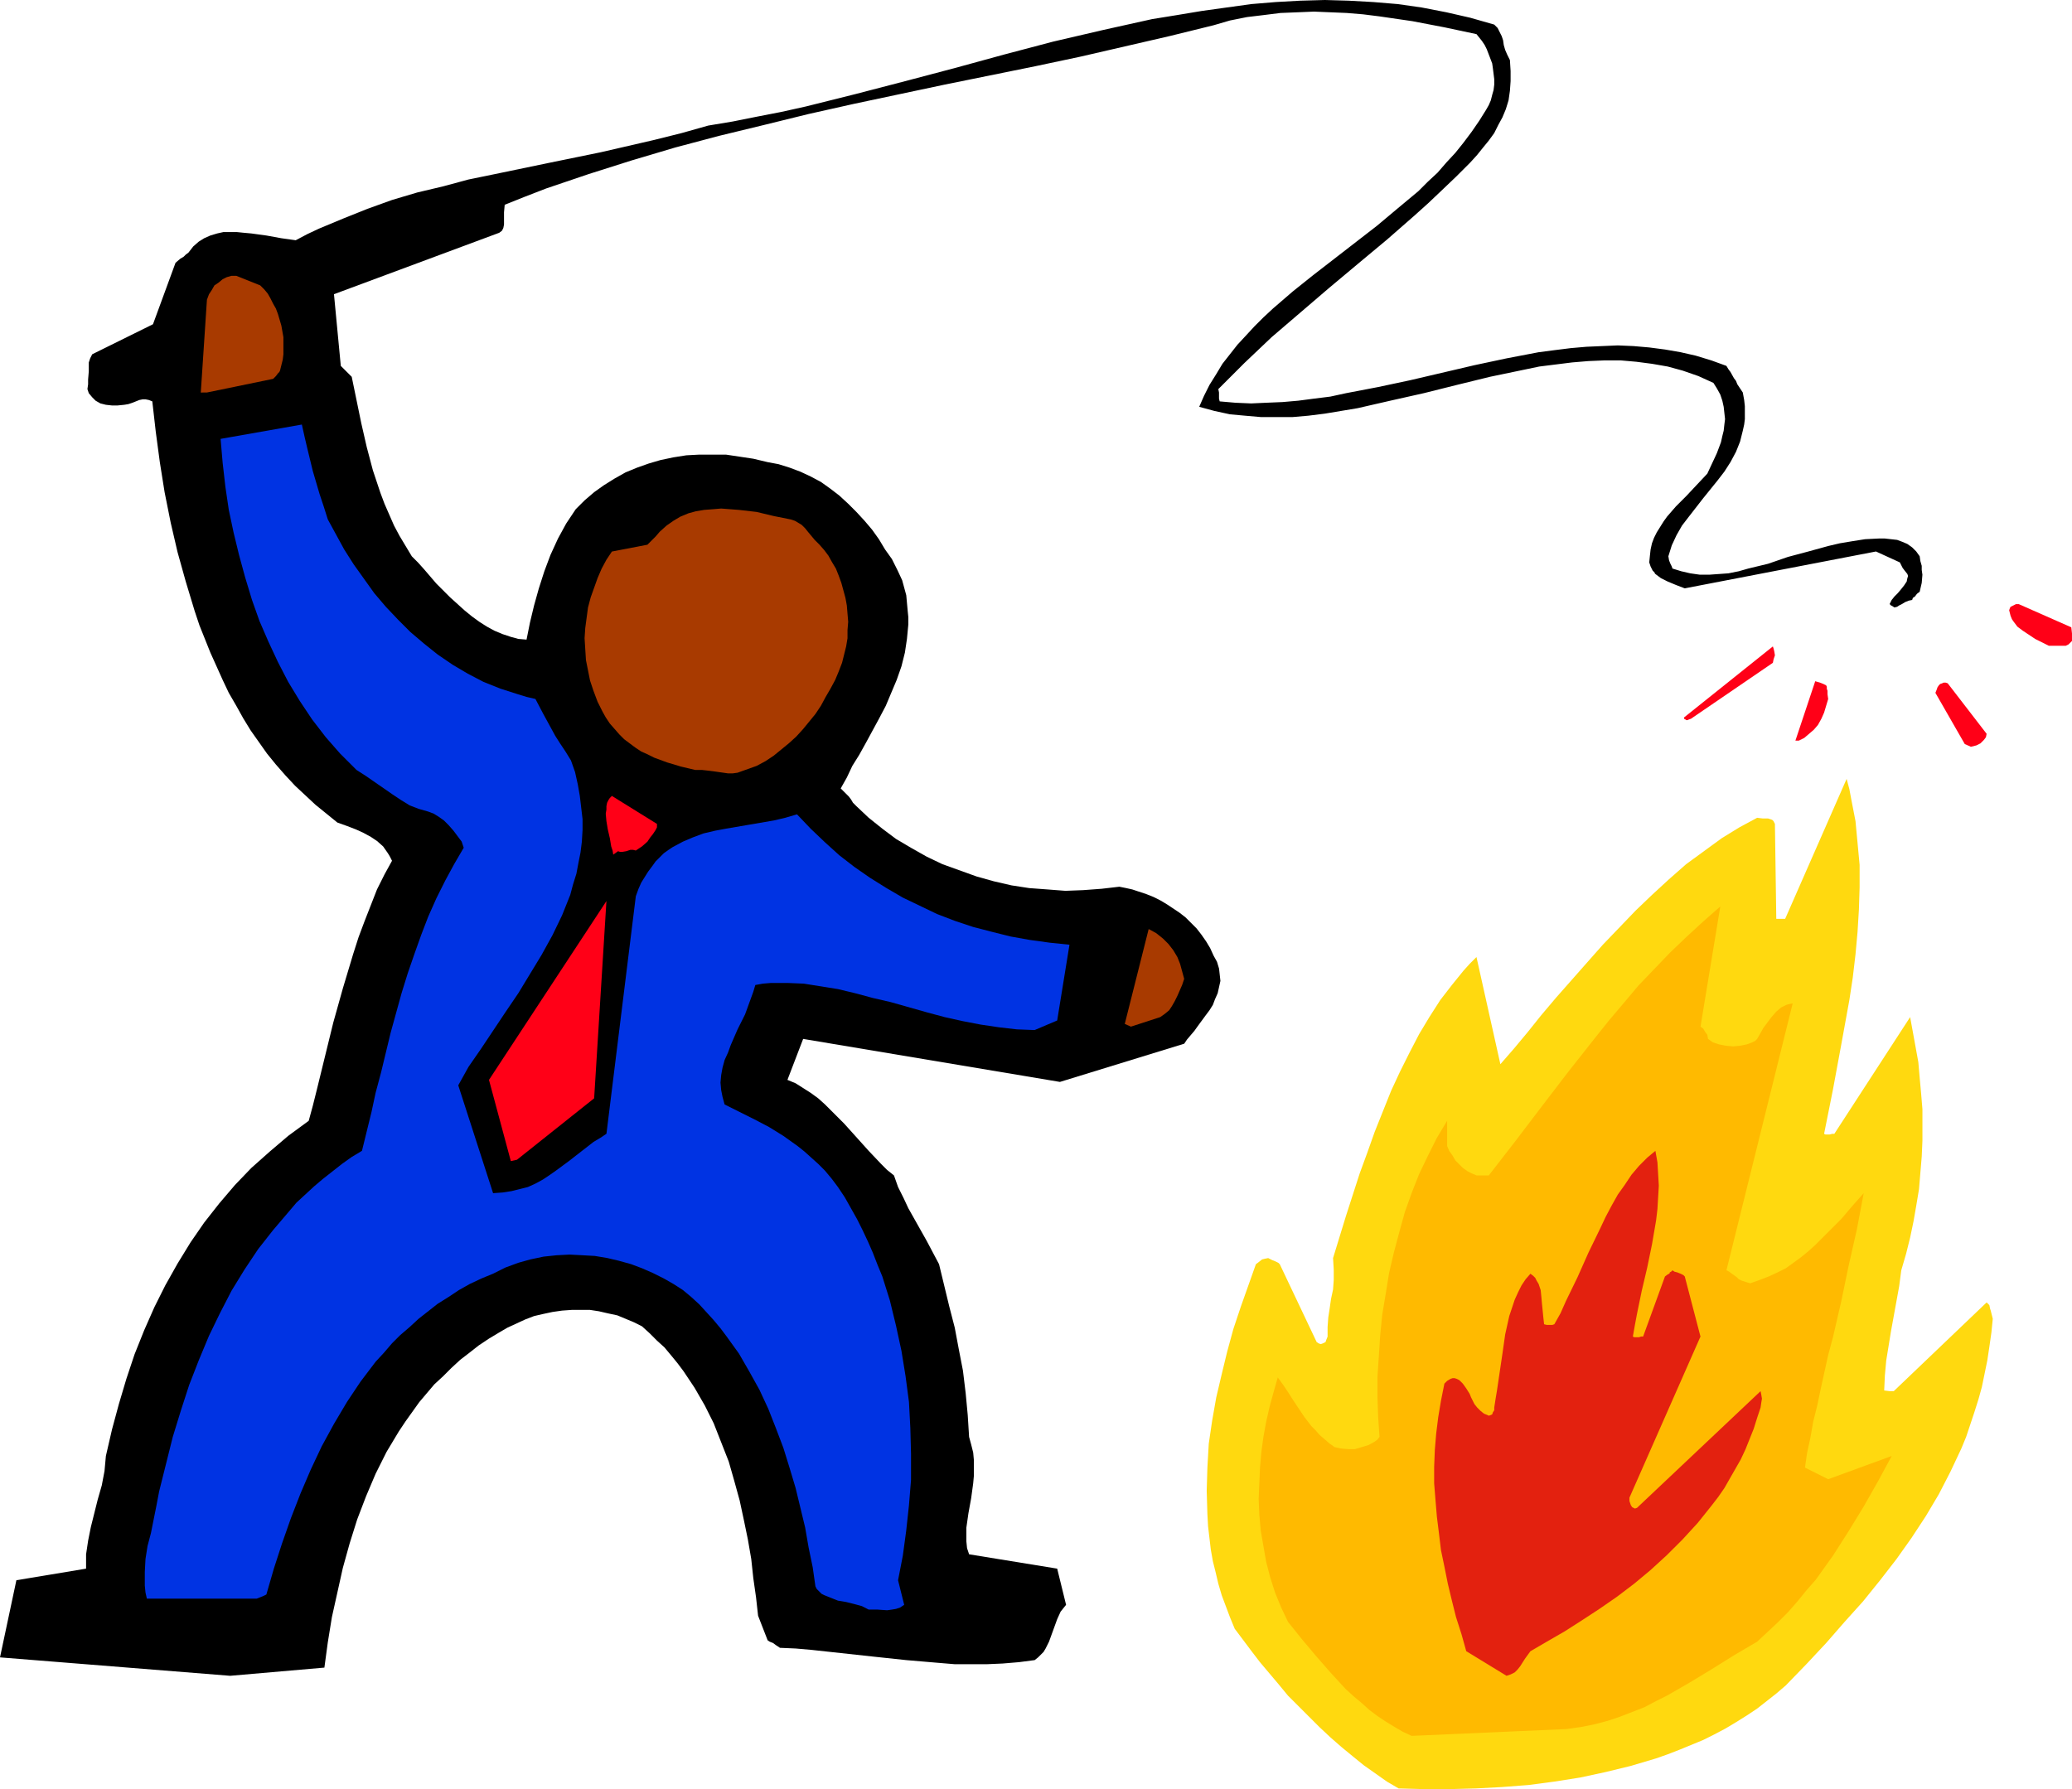 <?xml version="1.0" encoding="UTF-8" standalone="no"?>
<svg
   version="1.0"
   width="129.724mm"
   height="112.037mm"
   id="svg14"
   sodipodi:docname="Fire Tamer.wmf"
   xmlns:inkscape="http://www.inkscape.org/namespaces/inkscape"
   xmlns:sodipodi="http://sodipodi.sourceforge.net/DTD/sodipodi-0.dtd"
   xmlns="http://www.w3.org/2000/svg"
   xmlns:svg="http://www.w3.org/2000/svg">
  <sodipodi:namedview
     id="namedview14"
     pagecolor="#ffffff"
     bordercolor="#000000"
     borderopacity="0.25"
     inkscape:showpageshadow="2"
     inkscape:pageopacity="0.0"
     inkscape:pagecheckerboard="0"
     inkscape:deskcolor="#d1d1d1"
     inkscape:document-units="mm" />
  <defs
     id="defs1">
    <pattern
       id="WMFhbasepattern"
       patternUnits="userSpaceOnUse"
       width="6"
       height="6"
       x="0"
       y="0" />
  </defs>
  <path
     style="fill:#ffd90f;fill-opacity:1;fill-rule:evenodd;stroke:none"
     d="m 330.956,423.284 5.979,0.162 h 6.141 l 6.141,-0.162 6.141,-0.323 6.302,-0.485 6.141,-0.808 6.141,-0.969 5.979,-1.292 5.979,-1.454 5.979,-1.777 2.747,-0.969 2.909,-1.131 2.747,-1.131 2.747,-1.131 2.586,-1.292 2.747,-1.454 2.424,-1.454 2.586,-1.616 2.424,-1.616 2.262,-1.777 2.262,-1.777 2.262,-1.939 4.848,-5.008 4.686,-5.008 4.363,-5.008 4.363,-4.847 4.04,-5.008 3.878,-5.008 3.555,-5.008 3.394,-5.17 3.07,-5.17 2.747,-5.331 1.293,-2.747 1.293,-2.747 1.131,-2.747 0.97,-2.908 0.97,-2.908 0.97,-3.07 0.808,-2.908 1.293,-6.301 0.485,-3.231 0.485,-3.393 0.323,-3.231 -0.323,-1.292 -0.162,-0.646 -0.162,-0.485 -0.162,-0.808 -0.646,-0.646 -21.978,21.003 h -0.97 l -1.293,-0.162 0.162,-3.554 0.323,-3.554 1.131,-6.947 1.293,-7.109 0.646,-3.554 0.485,-3.716 1.131,-3.877 0.97,-3.877 0.808,-3.877 0.646,-3.716 0.646,-3.877 0.323,-3.877 0.323,-3.877 0.162,-3.716 v -3.716 -3.716 l -0.323,-3.877 -0.323,-3.554 -0.323,-3.716 -0.646,-3.554 -0.646,-3.554 -0.646,-3.554 -17.938,27.627 h -0.485 l -0.646,0.162 h -0.646 -0.323 l -0.323,-0.162 2.101,-10.501 1.939,-10.501 1.939,-10.663 0.808,-5.331 0.646,-5.493 0.485,-5.331 0.323,-5.331 0.162,-5.17 v -5.331 l -0.485,-5.17 -0.485,-5.17 -0.97,-5.008 -0.485,-2.585 -0.646,-2.423 -14.544,33.12 h -2.101 l -0.323,-22.457 -0.323,-0.646 -0.323,-0.323 -0.485,-0.162 -0.485,-0.162 h -1.293 l -1.293,-0.162 -2.101,1.131 -2.101,1.131 -4.202,2.585 -4.202,3.07 -4.202,3.07 -4.04,3.554 -4.04,3.716 -3.878,3.716 -3.878,4.039 -3.878,4.039 -3.717,4.201 -7.272,8.239 -3.555,4.201 -3.232,4.039 -3.232,3.877 -3.232,3.716 -5.656,-25.365 -1.616,1.616 -1.454,1.616 -2.747,3.393 -2.747,3.554 -2.586,4.039 -2.424,4.039 -2.262,4.362 -2.262,4.524 -2.101,4.524 -1.939,4.847 -1.939,4.847 -1.778,5.008 -1.778,4.847 -3.232,10.017 -3.07,10.017 0.162,2.747 v 2.423 l -0.162,2.262 -0.485,2.262 -0.323,2.262 -0.323,2.1 -0.162,2.262 v 2.262 l -0.323,0.808 -0.162,0.485 -0.323,0.162 -0.323,0.162 -0.485,0.162 -0.485,-0.162 -0.485,-0.323 -8.726,-18.418 -0.323,-0.323 -0.646,-0.323 -0.808,-0.323 -0.97,-0.485 -0.808,0.162 -0.646,0.162 -0.808,0.646 -0.646,0.485 -1.778,5.008 -1.778,5.008 -1.778,5.331 -1.454,5.331 -1.293,5.331 -1.293,5.493 -0.97,5.493 -0.808,5.493 -0.323,5.655 -0.162,5.493 0.162,5.493 0.162,2.908 0.323,2.747 0.323,2.747 0.485,2.746 0.646,2.585 0.646,2.747 0.808,2.747 0.97,2.585 0.97,2.585 1.131,2.747 1.939,2.585 1.939,2.585 2.101,2.747 4.363,5.17 2.262,2.747 5.01,5.008 2.424,2.423 2.586,2.423 2.586,2.262 2.747,2.262 2.586,2.1 2.747,1.939 2.747,1.939 z"
     id="path1" />
  <path
     style="fill:#ffba00;fill-opacity:1;fill-rule:evenodd;stroke:none"
     d="m 334.027,410.844 36.683,-1.616 3.394,-0.485 3.232,-0.646 3.07,-0.808 2.909,-0.969 2.909,-1.131 2.909,-1.131 2.747,-1.454 2.586,-1.292 5.333,-3.07 5.333,-3.231 5.171,-3.231 5.494,-3.231 2.424,-2.262 2.424,-2.262 2.424,-2.423 2.262,-2.585 2.101,-2.585 2.262,-2.585 4.04,-5.655 3.717,-5.816 3.555,-5.816 3.394,-5.978 3.232,-5.978 -15.029,5.493 -5.494,-2.747 0.485,-3.393 0.808,-3.716 0.646,-3.716 0.97,-3.877 0.808,-3.877 1.778,-8.078 1.131,-4.201 1.939,-8.401 1.778,-8.563 1.939,-8.563 1.616,-8.563 -1.293,1.454 -1.293,1.454 -2.747,3.231 -3.07,3.07 -3.07,3.07 -1.616,1.454 -1.778,1.454 -1.778,1.292 -1.778,1.292 -1.939,0.969 -2.101,0.969 -2.101,0.808 -2.262,0.808 -1.131,-0.323 -0.97,-0.323 -0.646,-0.323 -0.485,-0.485 -1.131,-0.808 -0.646,-0.485 -0.646,-0.323 15.675,-63.169 -0.808,0.162 -0.646,0.162 -0.646,0.323 -0.646,0.323 -1.131,0.969 -1.131,1.292 -0.97,1.292 -0.97,1.292 -0.808,1.454 -0.646,1.131 -0.485,0.485 -0.646,0.323 -1.293,0.485 -1.616,0.323 -1.616,0.162 -1.778,-0.162 -1.616,-0.323 -1.454,-0.485 -1.131,-0.808 -0.162,-0.969 -0.485,-0.646 -0.485,-0.808 -0.646,-0.485 4.686,-28.434 -4.04,3.554 -4.04,3.716 -3.878,3.716 -3.717,3.877 -3.717,3.877 -3.394,4.039 -3.555,4.201 -3.232,4.039 -6.626,8.401 -6.302,8.239 -6.141,8.078 -6.141,7.916 h -2.909 l -1.131,-0.485 -0.97,-0.485 -1.131,-0.808 -0.808,-0.808 -0.97,-0.969 -0.646,-1.131 -0.808,-1.131 -0.485,-1.131 v -5.978 l -2.424,4.039 -2.101,4.201 -2.101,4.362 -1.778,4.524 -1.616,4.524 -1.293,4.685 -1.293,4.847 -1.131,4.847 -0.808,5.008 -0.808,4.847 -0.485,4.847 -0.323,5.008 -0.323,4.847 v 4.847 l 0.162,4.685 0.323,4.685 -0.485,0.646 -0.646,0.485 -1.454,0.808 -1.616,0.485 -1.616,0.485 h -1.616 l -1.778,-0.162 -1.454,-0.323 -0.646,-0.485 -0.485,-0.323 -1.293,-1.131 -1.131,-0.969 -0.97,-1.131 -0.97,-0.969 -1.616,-2.1 -1.293,-1.939 -0.646,-0.969 -0.646,-0.969 -1.131,-1.777 -1.293,-1.939 -1.293,-1.777 -0.97,3.393 -0.97,3.554 -0.808,3.554 -0.646,3.554 -0.485,3.554 -0.323,3.716 -0.162,3.716 -0.162,3.716 0.162,3.716 0.323,3.716 0.646,3.716 0.646,3.716 0.97,3.716 1.131,3.554 1.454,3.554 1.616,3.393 3.232,4.039 3.394,4.039 3.394,3.877 3.555,3.877 1.939,1.777 1.939,1.616 1.778,1.616 1.939,1.454 1.939,1.292 2.101,1.292 1.939,1.131 z"
     id="path2" />
  <path
     style="fill:#000000;fill-opacity:1;fill-rule:evenodd;stroke:none"
     d="m 54.459,396.627 22.301,-1.939 0.808,-5.978 0.97,-5.978 1.293,-5.816 1.293,-5.816 1.616,-5.816 1.778,-5.655 2.101,-5.493 2.262,-5.331 2.586,-5.17 1.454,-2.423 1.454,-2.423 1.616,-2.423 3.232,-4.524 1.778,-2.1 1.778,-2.1 2.101,-1.939 1.939,-1.939 2.101,-1.939 2.101,-1.616 2.262,-1.777 2.424,-1.616 2.424,-1.454 1.939,-1.131 2.101,-0.969 2.101,-0.969 2.101,-0.808 2.101,-0.485 2.262,-0.485 2.262,-0.323 2.262,-0.162 h 2.101 2.262 l 2.101,0.323 2.101,0.485 2.262,0.485 1.939,0.808 1.939,0.808 1.939,0.969 1.778,1.616 1.778,1.777 1.778,1.616 1.616,1.939 1.454,1.777 1.454,1.939 1.293,1.939 1.293,1.939 2.424,4.201 2.101,4.201 1.778,4.524 1.778,4.524 1.293,4.524 1.293,4.685 0.97,4.524 0.97,4.685 0.808,4.685 0.485,4.524 0.646,4.524 0.485,4.362 2.262,5.816 0.485,0.323 0.808,0.323 0.646,0.485 0.97,0.646 3.717,0.162 3.717,0.323 7.434,0.808 7.434,0.808 7.595,0.808 7.595,0.646 3.878,0.323 h 3.717 3.878 l 3.717,-0.162 3.878,-0.323 3.717,-0.485 0.808,-0.646 0.646,-0.646 0.646,-0.646 0.485,-0.808 0.808,-1.616 0.646,-1.777 0.646,-1.777 0.646,-1.777 0.808,-1.777 0.646,-0.808 0.646,-0.808 -2.101,-8.563 -20.846,-3.393 -0.485,-1.454 -0.162,-1.616 v -1.616 -1.616 l 0.485,-3.393 0.646,-3.554 0.485,-3.554 0.162,-1.777 v -1.939 -1.777 l -0.162,-1.777 -0.485,-1.939 -0.485,-1.777 -0.323,-5.17 -0.485,-5.17 -0.646,-5.331 -0.97,-5.008 -0.97,-5.17 -1.293,-5.008 -2.424,-10.017 -1.454,-2.747 -1.454,-2.747 -1.454,-2.585 -2.909,-5.17 -1.131,-2.423 -1.293,-2.585 -0.97,-2.747 -1.616,-1.292 -1.454,-1.454 -2.909,-3.07 -2.909,-3.231 -2.909,-3.231 -3.07,-3.07 -1.454,-1.454 -1.616,-1.454 -1.778,-1.292 -1.778,-1.131 -1.778,-1.131 -1.939,-0.808 3.717,-9.694 60.762,10.178 29.411,-9.047 0.646,-0.969 1.778,-2.1 0.808,-1.131 1.778,-2.423 0.97,-1.292 0.808,-1.292 0.485,-1.292 0.646,-1.454 0.323,-1.454 0.323,-1.454 -0.162,-1.454 -0.162,-1.454 -0.485,-1.616 -0.808,-1.454 -0.808,-1.777 -0.97,-1.616 -1.131,-1.616 -1.131,-1.454 -1.293,-1.292 -1.293,-1.292 -1.454,-1.131 -1.454,-0.969 -1.454,-0.969 -1.616,-0.969 -1.616,-0.808 -1.616,-0.646 -3.394,-1.131 -1.454,-0.323 -1.616,-0.323 -4.202,0.485 -4.363,0.323 -4.202,0.162 -4.202,-0.323 -4.363,-0.323 -4.202,-0.646 -4.202,-0.969 -4.04,-1.131 -4.04,-1.454 -4.04,-1.454 -3.717,-1.777 -3.717,-2.1 -3.555,-2.1 -3.232,-2.423 -3.232,-2.585 -2.909,-2.747 -0.808,-0.808 -0.485,-0.808 -0.485,-0.646 -0.485,-0.485 -0.808,-0.808 -0.646,-0.646 1.454,-2.585 1.293,-2.747 1.616,-2.585 1.616,-2.908 3.07,-5.655 1.616,-3.07 1.293,-3.07 1.293,-3.07 1.131,-3.231 0.808,-3.231 0.485,-3.231 0.323,-3.393 v -1.777 l -0.162,-1.616 -0.162,-1.777 -0.162,-1.777 -0.485,-1.777 -0.485,-1.777 -1.131,-2.423 -1.293,-2.585 -1.616,-2.262 -1.454,-2.423 -1.616,-2.262 -1.778,-2.1 -1.939,-2.1 -1.939,-1.939 -2.101,-1.939 -2.101,-1.616 -2.262,-1.616 -2.424,-1.292 -2.424,-1.131 -2.586,-0.969 -2.586,-0.808 -2.586,-0.485 -3.394,-0.808 -3.232,-0.485 -3.232,-0.485 h -3.232 -3.07 l -3.07,0.162 -3.07,0.485 -3.07,0.646 -2.747,0.808 -2.747,0.969 -2.747,1.131 -2.586,1.454 -2.586,1.616 -2.262,1.616 -2.262,1.939 -2.101,2.1 -2.262,3.393 -1.939,3.554 -1.778,3.877 -1.454,3.877 -1.293,4.039 -1.131,4.039 -0.97,4.039 -0.808,4.039 -1.939,-0.162 -1.778,-0.485 -1.939,-0.646 -1.939,-0.808 -1.778,-0.969 -1.778,-1.131 -1.778,-1.292 -1.778,-1.454 -3.394,-3.07 -3.232,-3.231 -2.909,-3.393 -1.454,-1.616 -1.454,-1.454 -1.454,-2.423 -1.454,-2.423 -1.293,-2.423 -1.131,-2.585 -1.131,-2.585 -0.97,-2.585 -1.778,-5.331 -1.454,-5.493 -1.293,-5.655 -2.262,-10.986 -0.646,-0.646 -0.485,-0.485 -0.646,-0.646 -0.323,-0.323 -0.485,-0.485 v 0 l -1.616,-16.964 39.107,-14.54 0.646,-0.485 0.323,-0.646 0.162,-0.808 v -0.969 -1.939 l 0.162,-1.777 4.848,-1.939 5.01,-1.939 10.019,-3.393 10.181,-3.231 10.342,-3.07 10.342,-2.746 10.666,-2.585 10.504,-2.585 10.827,-2.423 21.331,-4.524 21.493,-4.362 10.666,-2.262 10.504,-2.423 10.504,-2.423 10.504,-2.585 3.878,-1.131 4.04,-0.808 4.04,-0.485 3.878,-0.485 4.04,-0.162 3.878,-0.162 3.878,0.162 3.878,0.162 3.878,0.323 3.878,0.485 7.757,1.131 7.595,1.454 7.595,1.616 0.646,0.808 0.646,0.808 0.646,0.969 0.485,0.969 0.808,2.1 0.485,1.292 0.162,1.131 0.162,1.292 0.162,1.292 v 1.292 l -0.162,1.292 -0.323,1.131 -0.323,1.292 -0.485,1.131 -0.646,1.131 -1.616,2.585 -1.778,2.585 -1.939,2.585 -1.939,2.423 -2.101,2.262 -2.101,2.423 -2.262,2.1 -2.262,2.262 -4.848,4.039 -5.01,4.201 -10.019,7.755 -5.01,3.877 -4.848,3.877 -4.686,4.039 -2.262,2.1 -2.101,2.1 -1.939,2.1 -2.101,2.262 -1.778,2.262 -1.778,2.262 -1.454,2.423 -1.616,2.585 -1.293,2.585 -1.131,2.585 3.555,0.969 3.717,0.808 3.555,0.323 3.717,0.323 h 3.717 3.878 l 3.717,-0.323 3.878,-0.485 3.878,-0.646 3.878,-0.646 7.757,-1.777 7.918,-1.777 7.757,-1.939 7.918,-1.939 7.757,-1.616 3.878,-0.808 3.878,-0.485 3.878,-0.485 3.878,-0.323 3.878,-0.162 h 3.717 l 3.717,0.323 3.717,0.485 3.717,0.646 3.555,0.969 3.717,1.292 3.555,1.616 0.808,1.292 0.808,1.454 0.485,1.454 0.323,1.454 0.162,1.454 0.162,1.454 -0.162,1.292 -0.162,1.454 -0.323,1.292 -0.323,1.454 -0.97,2.585 -1.131,2.423 -1.131,2.423 -2.586,2.747 -2.424,2.585 -2.424,2.423 -2.101,2.423 -0.808,1.131 -0.808,1.292 -0.808,1.292 -0.646,1.292 -0.485,1.292 -0.323,1.454 -0.162,1.454 -0.162,1.616 0.323,0.969 0.485,0.969 0.323,0.323 0.162,0.162 v 0.162 l 0.162,0.162 0.646,0.485 0.646,0.485 1.616,0.808 1.939,0.808 2.101,0.808 45.248,-8.724 5.656,2.585 0.323,0.646 0.323,0.646 0.485,0.646 0.646,0.808 0.162,0.485 -0.162,0.485 -0.162,0.808 -0.646,0.969 -0.646,0.808 -0.808,0.969 -0.808,0.808 -0.646,0.808 -0.485,0.969 0.323,0.323 0.323,0.162 0.485,0.323 0.646,-0.162 0.485,-0.323 0.646,-0.323 0.808,-0.485 0.808,-0.323 0.808,-0.162 0.162,-0.485 0.485,-0.323 0.485,-0.646 0.646,-0.485 0.485,-2.1 0.162,-1.939 -0.162,-1.131 v -0.969 l -0.323,-1.131 -0.162,-1.131 -0.808,-1.131 -0.97,-0.969 -1.131,-0.808 -1.131,-0.485 -1.293,-0.485 -1.454,-0.162 -1.454,-0.162 h -1.454 l -3.232,0.162 -3.07,0.485 -2.909,0.485 -2.747,0.646 -4.686,1.292 -4.848,1.292 -4.686,1.616 -4.686,1.131 -2.262,0.646 -2.424,0.485 -2.262,0.162 -2.262,0.162 h -2.262 l -2.262,-0.323 -2.101,-0.485 -2.101,-0.646 -0.162,-0.485 -0.162,-0.323 -0.162,-0.323 -0.323,-0.808 -0.162,-0.969 0.808,-2.585 1.131,-2.423 1.293,-2.262 1.616,-2.1 3.394,-4.362 3.394,-4.201 1.616,-2.1 1.454,-2.262 1.293,-2.423 0.97,-2.423 0.323,-1.292 0.323,-1.292 0.323,-1.454 0.162,-1.292 V 97.743 96.127 l -0.162,-1.454 -0.323,-1.777 -0.646,-0.969 -0.646,-0.969 -0.323,-0.808 -0.485,-0.646 -0.808,-1.454 -0.485,-0.646 -0.485,-0.808 -3.555,-1.292 -3.717,-1.131 -3.555,-0.808 -3.717,-0.646 -3.717,-0.485 -3.717,-0.323 -3.717,-0.162 -3.717,0.162 -3.717,0.162 -3.717,0.323 -3.878,0.485 -3.717,0.485 -7.595,1.454 -7.595,1.616 -15.19,3.554 -7.595,1.616 -7.595,1.454 -3.717,0.808 -3.878,0.485 -3.717,0.485 -3.717,0.323 -3.878,0.162 -3.555,0.162 -3.717,-0.162 -3.717,-0.323 -0.162,-0.646 v -0.646 -0.808 l -0.162,-0.808 3.07,-3.07 3.07,-3.07 3.232,-3.07 3.232,-3.07 6.787,-5.816 6.787,-5.816 6.949,-5.816 6.787,-5.655 6.464,-5.655 3.232,-2.908 3.07,-2.908 3.555,-3.393 3.394,-3.393 1.616,-1.777 1.293,-1.616 1.454,-1.777 1.293,-1.777 0.97,-1.939 0.97,-1.777 0.808,-1.939 0.646,-2.1 0.323,-2.262 0.162,-2.262 v -2.423 l -0.162,-2.585 -0.646,-1.292 -0.485,-1.131 -0.323,-1.131 -0.162,-1.131 -0.323,-0.969 -0.485,-0.969 -0.485,-0.969 -0.808,-0.808 -5.656,-1.616 -5.656,-1.292 -5.818,-1.131 -5.656,-0.808 -5.818,-0.485 L 319.16,0.162 313.504,0 l -5.818,0.162 -5.818,0.323 -5.818,0.485 -5.818,0.808 -5.818,0.808 -5.818,0.969 -5.979,0.969 -5.818,1.292 -5.818,1.292 -11.797,2.746 -11.635,3.07 -11.797,3.231 -11.635,3.07 -11.797,3.07 -11.635,2.908 -5.818,1.292 -5.818,1.131 -5.656,1.131 -5.818,0.969 -6.302,1.777 -6.464,1.616 -6.302,1.454 -6.302,1.454 -6.302,1.292 -6.302,1.292 -12.443,2.585 -6.302,1.292 -5.979,1.616 -6.141,1.454 -5.979,1.777 -5.818,2.1 -5.656,2.262 -5.818,2.423 -2.747,1.292 -2.747,1.454 L 66.579,56.384 63.024,55.738 59.469,55.253 57.691,55.092 56.075,54.93 H 54.459 52.843 l -1.454,0.323 -1.616,0.485 -1.454,0.646 -1.293,0.808 -1.293,1.131 -1.131,1.454 -0.646,0.485 -0.485,0.485 -0.808,0.485 -1.131,0.969 -5.333,14.54 -14.382,7.109 -0.485,0.969 -0.323,0.969 v 2.1 l -0.162,1.939 v 1.131 l -0.162,1.131 0.323,0.969 0.808,0.969 0.808,0.808 1.131,0.646 1.293,0.323 1.454,0.162 h 1.293 l 1.616,-0.162 0.97,-0.162 0.97,-0.323 0.808,-0.323 0.808,-0.323 0.808,-0.162 h 0.646 l 0.808,0.162 0.808,0.323 0.808,7.109 0.97,7.27 1.131,7.109 1.454,7.27 1.616,6.947 1.939,6.947 2.101,6.947 1.131,3.393 1.293,3.231 1.293,3.231 1.454,3.231 1.454,3.231 1.454,3.07 1.778,3.07 1.616,2.908 1.778,2.908 1.939,2.747 1.939,2.747 2.101,2.585 2.262,2.585 2.262,2.423 2.424,2.262 2.424,2.262 2.586,2.1 2.586,2.1 2.262,0.808 2.101,0.808 1.778,0.808 1.778,0.969 1.454,0.969 1.454,1.292 1.131,1.616 0.485,0.808 0.485,0.969 -1.778,3.231 -1.778,3.554 -1.454,3.716 -1.454,3.716 -1.454,3.877 -1.293,4.039 -2.424,8.078 -2.262,8.078 -1.939,7.916 -1.939,7.916 -0.97,3.877 -0.97,3.554 -4.848,3.554 -4.363,3.716 -4.363,3.877 -3.878,4.039 -3.717,4.362 -3.555,4.524 -3.232,4.685 -3.07,5.008 -2.909,5.17 -2.586,5.17 -2.424,5.493 -2.262,5.655 -1.939,5.816 -1.778,5.978 -1.616,5.978 -1.454,6.301 -0.162,1.777 -0.162,1.777 -0.646,3.393 -0.97,3.393 -0.808,3.231 -0.808,3.231 -0.646,3.231 -0.485,3.231 v 1.616 1.777 L 3.878,374.009 0,392.265 Z"
     id="path3" />
  <path
     style="fill:#e3210f;fill-opacity:1;fill-rule:evenodd;stroke:none"
     d="m 356.489,396.627 0.97,-0.323 0.97,-0.485 0.646,-0.646 0.646,-0.808 1.131,-1.777 1.293,-1.777 3.878,-2.262 4.202,-2.423 4.04,-2.585 4.202,-2.747 4.202,-2.908 4.04,-3.07 3.878,-3.231 3.878,-3.554 3.717,-3.716 3.555,-3.877 3.232,-4.039 1.616,-2.1 1.454,-2.1 1.293,-2.262 1.293,-2.262 1.293,-2.262 1.131,-2.423 0.97,-2.423 0.97,-2.423 0.808,-2.585 0.808,-2.423 0.162,-1.131 0.162,-0.969 -0.162,-0.969 -0.162,-0.808 -29.25,27.627 -0.485,0.162 -0.323,-0.162 -0.323,-0.162 -0.323,-0.485 -0.323,-0.969 v -0.485 -0.323 l 16.806,-38.128 -3.717,-14.217 -0.162,-0.162 -0.162,-0.162 -0.646,-0.323 -0.808,-0.323 -0.646,-0.162 -0.485,-0.323 -0.323,0.323 -0.323,0.162 v 0.162 l -0.162,0.162 -0.323,0.162 -0.646,0.485 -5.171,14.217 h -0.485 l -0.485,0.162 h -0.808 -0.323 l -0.323,-0.162 0.485,-2.747 0.485,-2.585 1.131,-5.493 1.293,-5.493 1.131,-5.493 0.97,-5.655 0.323,-2.747 0.162,-2.747 0.162,-2.747 -0.162,-2.747 -0.162,-2.747 -0.485,-2.747 -1.939,1.616 -1.939,1.939 -1.778,2.1 -1.616,2.423 -1.616,2.262 -1.454,2.585 -1.454,2.747 -1.293,2.747 -2.747,5.655 -1.293,2.908 -1.293,2.908 -2.747,5.655 -1.293,2.908 -1.454,2.585 -0.485,0.162 h -0.646 -0.646 l -0.646,-0.162 -0.162,-1.454 -0.162,-1.616 -0.162,-1.616 -0.162,-1.777 -0.162,-1.616 -0.485,-1.454 -0.485,-0.808 -0.323,-0.646 -0.485,-0.485 -0.646,-0.485 -1.131,1.292 -0.97,1.454 -0.808,1.616 -0.808,1.777 -0.646,1.939 -0.646,1.939 -0.97,4.362 -0.646,4.524 -0.646,4.362 -0.646,4.362 -0.323,1.939 -0.323,2.1 v 0.646 l -0.323,0.485 -0.162,0.485 -0.323,0.162 -0.485,0.162 -0.323,-0.162 -0.808,-0.323 -0.808,-0.646 -0.808,-0.808 -0.646,-0.808 -0.323,-0.646 -0.485,-0.969 -0.323,-0.808 -0.808,-1.292 -0.808,-1.131 -0.808,-0.808 -0.646,-0.323 -0.485,-0.162 h -0.485 l -0.485,0.162 -0.808,0.485 -0.646,0.646 -0.808,4.039 -0.646,3.877 -0.485,3.877 -0.323,3.877 -0.162,4.039 v 3.877 l 0.323,4.039 0.323,3.877 0.485,3.877 0.485,4.039 0.808,3.877 0.808,4.039 0.97,4.039 0.97,3.877 1.293,4.039 1.131,4.039 z"
     id="path4" />
  <path
     style="fill:#0033e3;fill-opacity:1;fill-rule:evenodd;stroke:none"
     d="m 205.555,380.956 h 2.101 l 2.262,0.162 1.131,-0.162 0.97,-0.162 0.97,-0.323 0.97,-0.646 -1.454,-5.816 1.131,-5.816 0.808,-5.978 0.646,-5.978 0.485,-5.978 v -6.139 l -0.162,-6.139 -0.323,-6.139 -0.808,-6.139 -0.97,-5.978 -1.293,-5.978 -1.454,-5.978 -1.778,-5.655 -1.131,-2.747 -1.131,-2.908 -1.131,-2.585 -1.293,-2.747 -1.293,-2.585 -1.454,-2.585 -1.454,-2.585 -1.616,-2.423 -1.454,-1.939 -1.616,-1.939 -1.616,-1.616 -1.616,-1.454 -1.616,-1.454 -1.616,-1.292 -3.394,-2.423 -3.394,-2.1 -3.394,-1.777 -7.11,-3.554 -0.485,-1.777 -0.323,-1.616 -0.162,-1.777 0.162,-1.777 0.323,-1.777 0.485,-1.777 0.808,-1.777 0.646,-1.777 1.616,-3.716 1.778,-3.554 1.293,-3.554 0.646,-1.777 0.485,-1.616 1.778,-0.323 1.939,-0.162 h 1.939 1.939 l 3.878,0.162 4.04,0.646 4.04,0.646 4.04,0.969 4.202,1.131 4.202,0.969 8.565,2.423 4.202,1.131 4.363,0.969 4.202,0.808 4.363,0.646 4.202,0.485 4.202,0.162 5.333,-2.262 2.909,-17.933 -4.686,-0.485 -4.686,-0.646 -4.525,-0.808 -4.525,-1.131 -4.363,-1.131 -4.363,-1.454 -4.202,-1.616 -4.04,-1.939 -4.04,-1.939 -3.878,-2.262 -3.878,-2.423 -3.717,-2.585 -3.555,-2.747 -3.394,-3.07 -3.394,-3.231 -3.232,-3.393 -2.747,0.808 -2.747,0.646 -5.656,0.969 -5.656,0.969 -2.586,0.485 -2.747,0.646 -2.586,0.969 -2.262,0.969 -2.424,1.292 -0.97,0.646 -1.131,0.808 -0.97,0.969 -0.97,0.969 -0.808,1.131 -0.97,1.292 -0.808,1.292 -0.808,1.292 -0.646,1.454 -0.646,1.777 -6.949,56.222 -1.454,0.969 -1.616,0.969 -2.909,2.262 -2.909,2.262 -3.07,2.262 -1.616,1.131 -1.454,0.969 -1.778,0.969 -1.778,0.808 -1.939,0.485 -1.939,0.485 -2.101,0.323 -2.262,0.162 -8.242,-25.526 2.424,-4.362 2.909,-4.201 5.818,-8.724 3.07,-4.524 2.747,-4.524 2.747,-4.524 2.586,-4.685 2.262,-4.685 0.97,-2.423 0.97,-2.423 0.646,-2.423 0.808,-2.585 0.485,-2.585 0.485,-2.423 0.323,-2.585 0.162,-2.747 v -2.585 l -0.323,-2.747 -0.323,-2.747 -0.485,-2.747 -0.646,-2.908 -0.97,-2.747 -1.293,-2.1 -1.293,-1.939 -1.131,-1.777 -0.97,-1.777 -1.939,-3.554 -1.778,-3.393 -2.101,-0.485 -2.101,-0.646 -4.04,-1.292 -4.04,-1.616 -3.717,-1.939 -3.555,-2.1 -3.555,-2.423 -3.232,-2.585 -3.232,-2.747 -2.909,-2.908 -2.909,-3.07 -2.747,-3.231 -2.424,-3.393 -2.424,-3.393 -2.262,-3.554 -1.939,-3.554 -1.939,-3.554 -0.97,-3.07 -0.97,-2.908 -0.808,-2.747 -0.808,-2.747 -1.293,-5.331 -0.646,-2.747 -0.646,-2.908 -19.23,3.393 0.485,5.655 0.646,5.655 0.808,5.493 1.131,5.331 1.293,5.331 1.454,5.331 1.616,5.331 1.778,5.008 2.101,4.847 2.262,4.847 2.424,4.685 2.747,4.524 2.909,4.362 3.232,4.201 3.394,3.877 3.878,3.877 2.262,1.454 2.101,1.454 4.202,2.908 1.939,1.292 2.101,1.292 2.101,0.808 2.262,0.646 1.293,0.485 1.293,0.808 1.131,0.808 1.131,1.131 1.131,1.292 0.97,1.292 0.97,1.292 0.485,1.454 -2.262,3.877 -2.101,3.877 -2.101,4.201 -1.939,4.362 -1.616,4.201 -1.616,4.524 -1.616,4.685 -1.454,4.685 -2.586,9.37 -2.262,9.37 -1.293,4.847 -0.97,4.524 -2.262,9.209 -2.424,1.454 -2.262,1.616 -2.262,1.777 -2.262,1.777 -2.101,1.777 -2.101,1.939 -2.101,1.939 -1.778,2.1 -3.717,4.362 -3.555,4.524 -3.232,4.847 -3.07,5.008 -2.747,5.331 -2.586,5.331 -2.424,5.816 -2.262,5.816 -1.939,5.978 -1.939,6.301 -1.616,6.462 -1.616,6.462 -0.646,3.393 -0.646,3.231 -0.646,3.231 -0.808,3.07 -0.485,3.07 -0.162,3.07 v 3.231 l 0.162,1.616 0.323,1.454 h 25.371 0.646 l 0.808,-0.323 0.808,-0.323 0.646,-0.323 1.778,-6.139 1.939,-5.978 2.101,-5.978 2.262,-5.816 2.424,-5.655 2.586,-5.493 2.909,-5.331 3.07,-5.17 3.232,-4.847 3.555,-4.685 1.939,-2.1 1.939,-2.262 1.939,-1.939 2.262,-1.939 2.101,-1.939 2.262,-1.777 2.262,-1.777 2.586,-1.616 2.424,-1.616 2.586,-1.454 2.747,-1.292 2.747,-1.131 2.909,-1.454 3.07,-1.131 2.909,-0.808 3.07,-0.646 3.07,-0.323 3.07,-0.162 3.07,0.162 2.909,0.162 2.909,0.485 2.747,0.646 2.909,0.808 2.586,0.969 2.586,1.131 2.586,1.292 2.262,1.292 2.262,1.454 1.939,1.616 1.939,1.777 3.394,3.716 1.616,1.939 1.454,1.939 2.909,4.039 2.424,4.201 2.424,4.362 2.101,4.524 1.778,4.524 1.778,4.685 1.454,4.685 1.454,4.847 1.131,4.685 1.131,4.685 0.808,4.685 0.97,4.685 0.646,4.524 0.323,0.646 0.485,0.485 0.646,0.646 0.646,0.323 1.616,0.646 1.616,0.646 1.939,0.323 1.939,0.485 1.778,0.485 z"
     id="path5" />
  <path
     style="fill:#ff0017;fill-opacity:1;fill-rule:evenodd;stroke:none"
     d="m 122.331,274.488 18.261,-14.54 2.909,-46.69 -27.795,42.328 5.171,19.225 z"
     id="path6" />
  <path
     style="fill:#a83a00;fill-opacity:1;fill-rule:evenodd;stroke:none"
     d="m 267.609,242.984 6.949,-2.262 1.131,-0.808 0.97,-0.808 0.646,-0.969 0.646,-1.131 0.646,-1.292 1.131,-2.585 0.485,-1.454 -0.485,-1.777 -0.485,-1.777 -0.646,-1.616 -0.97,-1.616 -1.131,-1.454 -1.293,-1.292 -1.616,-1.292 -1.778,-0.969 -5.656,22.457 z"
     id="path7" />
  <path
     style="fill:#ff0017;fill-opacity:1;fill-rule:evenodd;stroke:none"
     d="m 146.248,201.464 0.485,0.162 h 0.485 l 0.97,-0.162 0.97,-0.323 h 0.646 l 0.646,0.162 1.454,-0.969 1.293,-1.131 0.646,-0.969 0.646,-0.808 0.646,-0.969 0.323,-0.646 v -0.808 l -10.666,-6.624 -0.485,0.485 -0.323,0.485 -0.323,0.646 -0.162,0.808 v 0.808 l -0.162,0.969 0.162,1.777 0.323,1.939 0.485,2.1 0.323,1.939 0.323,0.969 0.162,0.969 z"
     id="path8" />
  <path
     style="fill:#a83a00;fill-opacity:1;fill-rule:evenodd;stroke:none"
     d="m 174.528,182.885 2.262,-0.808 2.262,-0.808 2.101,-1.131 1.939,-1.292 1.778,-1.454 1.778,-1.454 1.778,-1.616 1.616,-1.777 1.454,-1.777 1.454,-1.777 1.293,-1.939 1.131,-2.1 1.131,-1.939 1.131,-2.1 0.808,-1.939 0.808,-2.1 0.485,-1.939 0.485,-1.939 0.323,-1.939 v -1.939 l 0.162,-1.939 -0.162,-1.939 -0.162,-1.939 -0.323,-1.777 -0.485,-1.777 -0.485,-1.777 -0.646,-1.777 -0.646,-1.616 -0.97,-1.616 -0.808,-1.454 -0.97,-1.292 -1.131,-1.292 -1.131,-1.131 -0.808,-0.969 -0.808,-0.969 -0.646,-0.808 -0.808,-0.808 -0.808,-0.485 -0.808,-0.485 -0.97,-0.323 -4.04,-0.808 -4.04,-0.969 -4.202,-0.485 -4.202,-0.323 -1.939,0.162 -2.101,0.162 -1.939,0.323 -1.778,0.485 -1.939,0.808 -1.616,0.969 -1.616,1.131 -1.616,1.454 -0.97,1.131 -0.97,0.969 -0.323,0.323 -0.323,0.323 -0.162,0.162 -0.162,0.162 -8.403,1.616 -1.293,1.939 -1.131,2.1 -0.97,2.262 -0.808,2.262 -0.808,2.262 -0.646,2.423 -0.323,2.423 -0.323,2.423 -0.162,2.423 0.162,2.585 0.162,2.585 0.485,2.423 0.485,2.423 0.808,2.423 0.97,2.585 1.131,2.262 0.808,1.454 0.97,1.454 1.131,1.292 1.131,1.292 1.131,1.131 1.293,0.969 1.293,0.969 1.454,0.969 1.454,0.646 1.616,0.808 3.07,1.131 3.232,0.969 3.394,0.808 h 1.616 l 1.454,0.162 1.293,0.162 1.131,0.162 2.262,0.323 h 1.131 z"
     id="path9" />
  <path
     style="fill:#ff0017;fill-opacity:1;fill-rule:evenodd;stroke:none"
     d="m 466.377,176.745 0.646,-0.162 0.646,-0.162 0.646,-0.323 0.323,-0.162 0.485,-0.485 0.323,-0.323 0.485,-0.646 0.162,-0.808 -9.211,-11.955 -0.485,-0.162 h -0.485 l -0.323,0.162 -0.485,0.162 -0.323,0.323 -0.323,0.485 -0.162,0.485 -0.323,0.808 6.949,12.117 z"
     id="path10" />
  <path
     style="fill:#ff0017;fill-opacity:1;fill-rule:evenodd;stroke:none"
     d="m 425.654,175.291 1.293,-0.646 1.131,-0.969 1.131,-0.969 0.97,-1.131 0.808,-1.454 0.646,-1.454 0.485,-1.616 0.485,-1.616 -0.162,-1.131 v -0.808 l -0.162,-0.485 v -0.323 -0.162 l -0.162,-0.323 -0.646,-0.323 -0.808,-0.323 -1.131,-0.323 -4.686,14.056 z"
     id="path11" />
  <path
     style="fill:#ff0017;fill-opacity:1;fill-rule:evenodd;stroke:none"
     d="m 400.121,170.121 19.392,-13.248 0.162,-0.808 0.323,-0.969 -0.162,-0.969 -0.162,-0.646 -0.162,-0.485 -21.008,16.802 v 0.323 l 0.323,0.162 0.162,0.162 h 0.323 l 0.323,-0.162 z"
     id="path12" />
  <path
     style="fill:#ff0017;fill-opacity:1;fill-rule:evenodd;stroke:none"
     d="m 484.799,152.835 h 4.04 l 0.646,-0.323 0.485,-0.485 0.323,-0.323 v -0.646 -0.485 -0.646 l -0.162,-1.454 -12.443,-5.493 h -0.646 l -0.646,0.323 -0.646,0.323 -0.162,0.323 -0.162,0.485 0.162,0.646 0.162,0.646 0.323,0.808 0.323,0.485 0.97,1.292 1.293,0.969 1.454,0.969 1.454,0.969 z"
     id="path13" />
  <path
     style="fill:#a83a00;fill-opacity:1;fill-rule:evenodd;stroke:none"
     d="m 48.965,92.896 15.675,-3.231 0.646,-0.646 0.485,-0.646 0.323,-0.323 0.162,-0.323 0.323,-1.292 0.323,-1.292 0.162,-1.292 v -1.292 -1.454 -1.292 l -0.485,-2.746 -0.808,-2.746 -0.485,-1.292 -0.646,-1.131 -0.646,-1.292 -0.646,-1.131 -0.808,-0.969 -0.97,-0.969 -5.656,-2.262 h -1.131 l -1.131,0.323 -0.97,0.485 -0.97,0.808 -0.97,0.646 -0.646,1.131 -0.646,0.969 -0.485,1.292 -1.454,21.972 z"
     id="path14" />
</svg>
